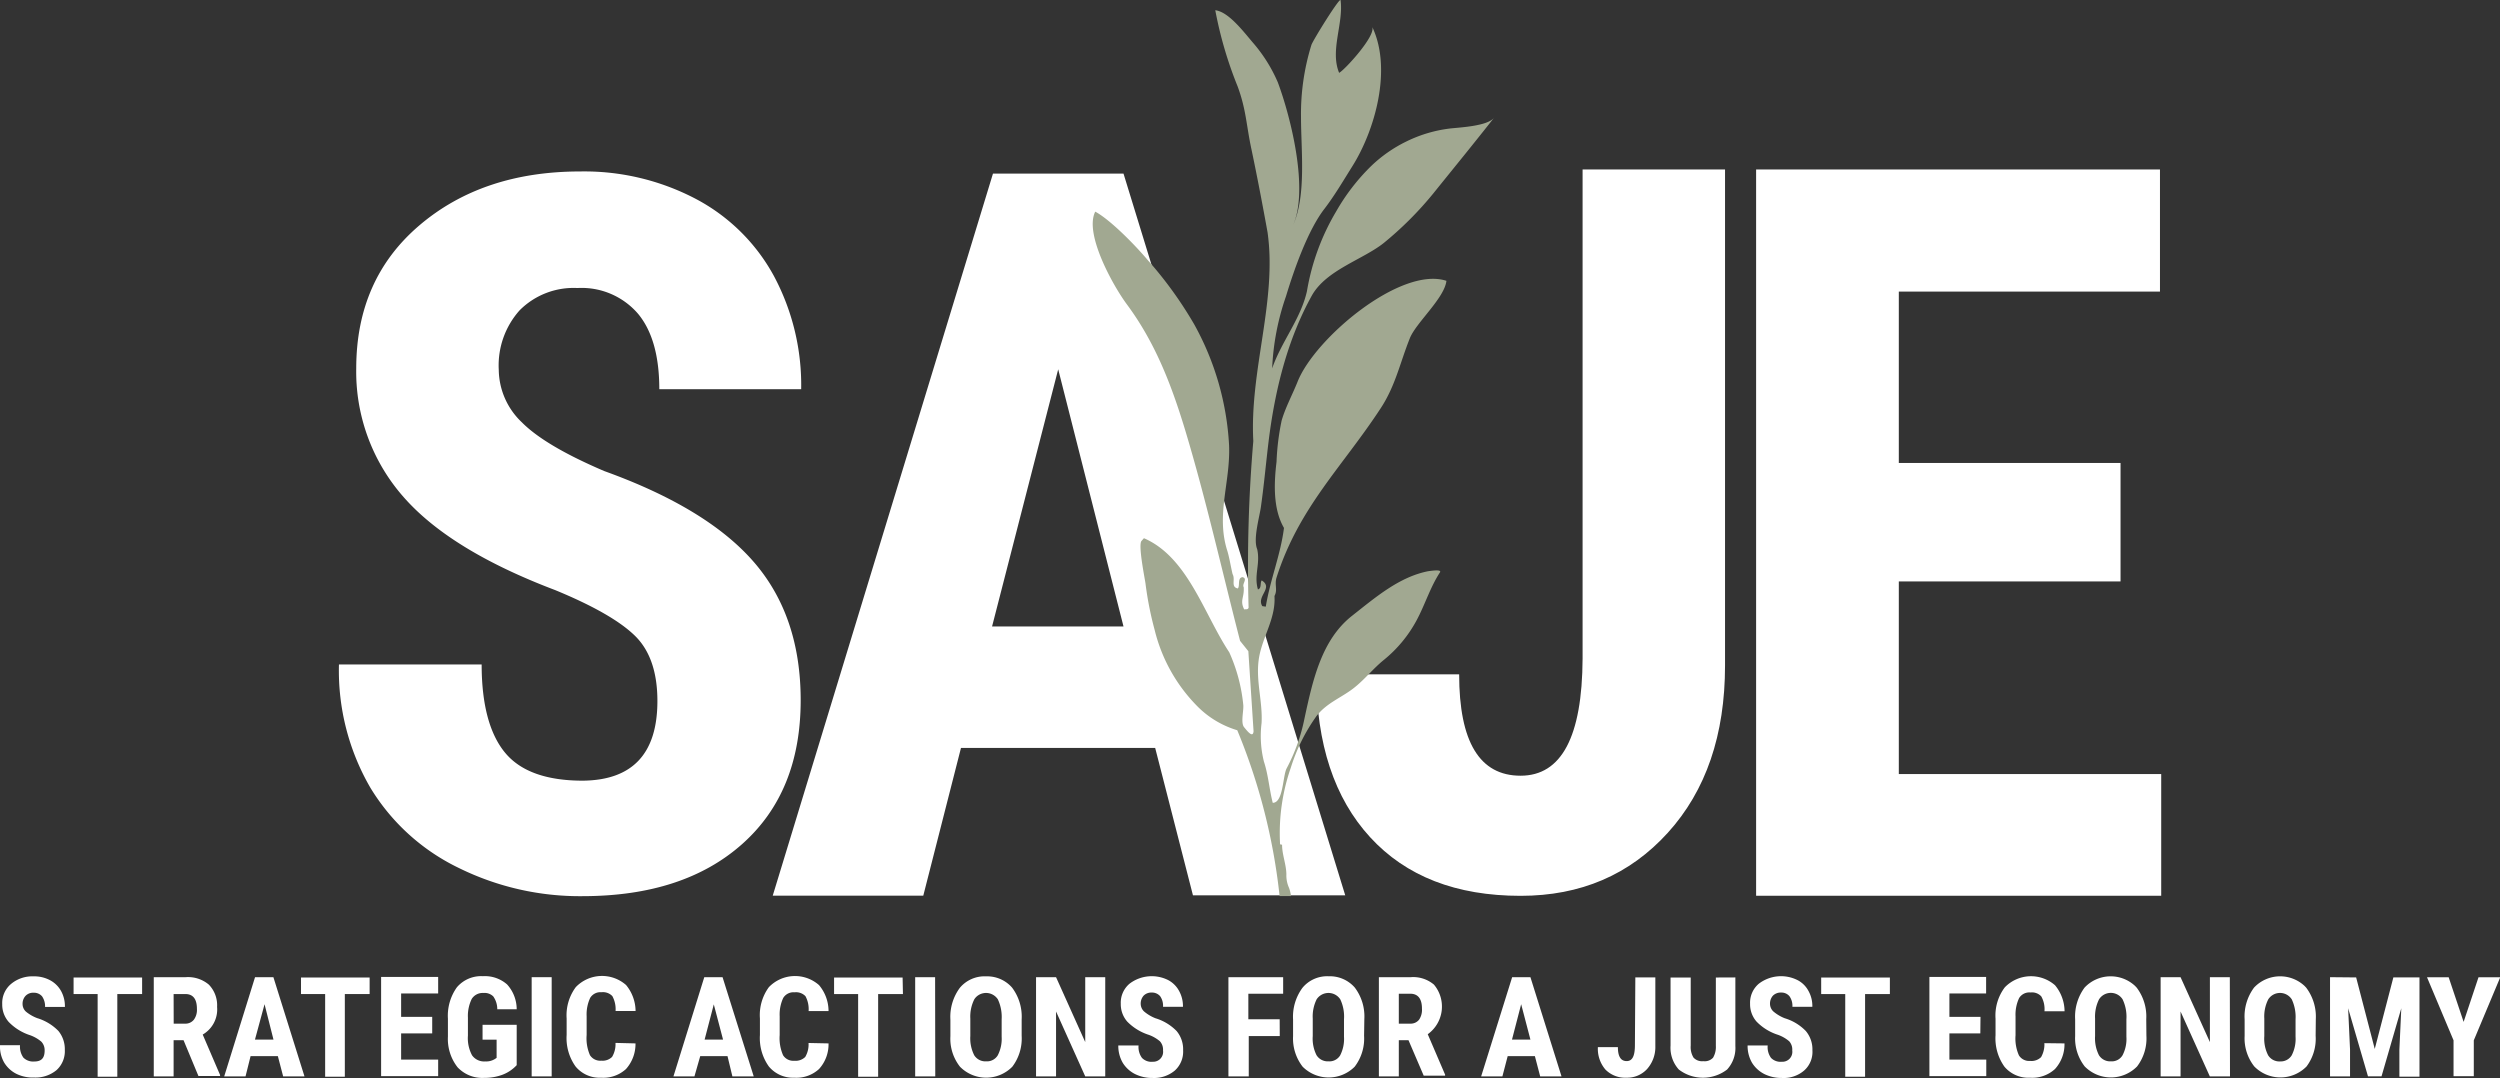 <svg id="Layer_1" data-name="Layer 1" xmlns="http://www.w3.org/2000/svg" width="302.4" height="130.41" viewBox="0 0 302.4 130.41"><rect x="0" y="0" width="302.4" height="130.41" fill="#333333" stroke="none"/><defs><style>.cls-1{fill:#fff;}.cls-2{fill:#a1a891;}</style></defs><path class="cls-1" d="M79.52,84.79c0-3.47-.9-6.1-2.7-7.87s-5-3.62-9.66-5.54Q54.34,66.52,48.71,60a22.92,22.92,0,0,1-5.62-15.43q0-10.8,7.64-17.31t19.42-6.52a29,29,0,0,1,14,3.31,22.92,22.92,0,0,1,9.46,9.33,28,28,0,0,1,3.3,13.7H79.75q0-6-2.55-9.1a9,9,0,0,0-7.35-3.14,9.2,9.2,0,0,0-7,2.7,10,10,0,0,0-2.52,7.2,8.88,8.88,0,0,0,2.81,6.36q2.81,2.83,9.95,5.88Q85.55,61.47,91.2,68t5.65,16.7q0,11.11-7.08,17.4t-19.27,6.3a33.11,33.11,0,0,1-15-3.41A25.4,25.4,0,0,1,44.81,95.3,28.21,28.21,0,0,1,41,80.37H58.26c0,4.93,1,8.49,2.87,10.72s5,3.34,9.37,3.34Q79.52,94.34,79.52,84.79Z"/><path class="cls-1" d="M139.73,90.47H116.24l-4.56,17.87H93.47L120.11,21H135.9l26.82,87.3H144.3ZM120,75.78h15.9L128,44.67Z"/><path class="cls-1" d="M191.43,20.5h17.23v60q0,12.6-6.92,20.23t-17.81,7.63q-11.7,0-18.2-7.09t-6.51-19.7H176.5q0,12.26,7.43,12.26t7.5-14.16Z"/><path class="cls-1" d="M256.5,70.33H229.68v23.3h31.74v14.72h-49V20.5h48.85V35.27H229.68V56H256.5Z"/><path class="cls-2" d="M150,77.52C147.8,69,145.89,60.42,143.35,52c-1.7-5.61-3.68-10.66-7.07-15.22-1.61-2.18-5.16-8.48-3.8-11.18,1.85,1,4.85,4.08,6.3,5.8a47.89,47.89,0,0,1,5.67,7.83,33.83,33.83,0,0,1,4.22,14.65c.17,4.5-1.6,8.37-.22,12.73.25.8.39,1.75.64,2.83.38.66-.26,1.56.64,1.74.29-.35-.09-1.28.57-1.37.67.19-.1.82.14,1.21.09,1.29-.5,1.57.06,2.7.18-.07.42.07.53-.21a178.41,178.41,0,0,1,.57-20.16c-.46-8.58,2.9-17,1.72-25.27-.56-3.1-1.28-6.88-1.94-10-.63-2.91-.63-4.79-1.67-7.61A48.27,48.27,0,0,1,147,1.24c1.61.18,3.43,2.61,4.57,3.94a18.37,18.37,0,0,1,3,4.79c1.54,4.13,3.8,13,1.8,17.36,1.67-3.6,1-9.15,1-13.15a28.17,28.17,0,0,1,1.26-8.75c.22-.62,3.48-5.87,3.53-5.4.36,2.86-1.3,6.07-.18,8.78.61-.28,4.5-4.5,4-5.57,2.43,5.09.36,12.48-2.4,16.87-1.08,1.72-2.15,3.55-3.37,5.14-2,2.58-3.68,7.35-4.66,10.6a30.47,30.47,0,0,0-1.67,8.71c1.12-3.25,3.47-6,4.21-9.35a27.88,27.88,0,0,1,3.53-9.63,25,25,0,0,1,4.25-5.51,16.68,16.68,0,0,1,4.21-2.94,16.42,16.42,0,0,1,5.26-1.58c1.14-.14,4.6-.27,5.4-1.33-2.42,3.08-4.92,6.14-7.37,9.18a41.78,41.78,0,0,1-6,6c-2.52,2-6.9,3.24-8.66,6.3-3,5.4-4.5,11.5-5.27,17.76-.31,2.56-.54,5.14-.9,7.7-.14,1.22-1,4-.47,5.27.4,1.8-.42,3.12.09,4.87.48-.14.23-.82.46-1.09,1.46.9-.68,1.91.07,3.11l.42.06c.53-3.27,1.8-6.3,2.2-9.52-1.34-2.31-1.21-5.4-.9-8a29.5,29.5,0,0,1,.62-5c.47-1.61,1.31-3.14,1.93-4.7,2.1-5.27,12.5-14,18-12.19-.24,2.08-3.6,5-4.4,6.88-1.21,3-1.75,5.79-3.55,8.53-4.65,7.11-9.9,12-12.6,20.48-.27.9.16,1.48-.25,2.23.18,2.84-1.59,5.1-1.92,7.82-.32,2.53.5,5,.36,7.55a12.78,12.78,0,0,0,.28,4.65c.54,1.64.64,3.29,1.07,5,1.3,0,1.2-3.29,1.69-4.18a22.21,22.21,0,0,0,2.16-6.07c1-4.64,2.07-9.48,5.74-12.37,2.86-2.25,5.71-4.71,9.23-5.4.09,0,1.68-.28,1.41.14-1.18,1.8-1.8,3.89-2.81,5.77a15.76,15.76,0,0,1-4,4.84c-1.23,1-2.2,2.23-3.41,3.22-1.52,1.27-3.41,1.88-4.69,3.52a22,22,0,0,0-3.14,6.3,24.05,24.05,0,0,0-1.29,9.25l.24.05c0,1.22.51,2.37.52,3.6a3.6,3.6,0,0,0,.32,1.61,4.75,4.75,0,0,1,.24,1h-1.38a72.56,72.56,0,0,0-5.12-20.06,11.35,11.35,0,0,1-4.77-2.84,19.78,19.78,0,0,1-5.22-9.28,41.07,41.07,0,0,1-1.11-5.62c-.1-.72-.9-4.64-.49-5.15l.3-.34c5.31,2.3,7.24,9.15,10.32,13.8a20.22,20.22,0,0,1,1.69,6.3c.1.69-.35,2.25.12,2.78.28.33,1.06,1.39,1.13.47L151,78.77Z"/><path class="cls-1" d="M5.4,127.06A1.5,1.5,0,0,0,5,126a4.38,4.38,0,0,0-1.36-.78,6.27,6.27,0,0,1-2.58-1.6,3.15,3.15,0,0,1-.79-2.16A3,3,0,0,1,1.36,119a4,4,0,0,1,2.7-.9,4.05,4.05,0,0,1,2,.47,3.29,3.29,0,0,1,1.33,1.31,3.79,3.79,0,0,1,.46,1.92H5.45a2.1,2.1,0,0,0-.36-1.28,1.28,1.28,0,0,0-1-.44,1.28,1.28,0,0,0-1,.38,1.4,1.4,0,0,0-.36,1,1.25,1.25,0,0,0,.4.9,4.8,4.8,0,0,0,1.39.8,6,6,0,0,1,2.55,1.55A3.48,3.48,0,0,1,7.84,127a3.09,3.09,0,0,1-1,2.44,4,4,0,0,1-2.7.9A4.56,4.56,0,0,1,2,129.9a3.63,3.63,0,0,1-1.5-1.38A3.93,3.93,0,0,1,0,126.43H2.42a2.3,2.3,0,0,0,.41,1.5,1.67,1.67,0,0,0,1.31.47C5,128.4,5.4,128,5.4,127.06Z"/><path class="cls-1" d="M17.19,120.24h-3v10H11.81v-10H8.9v-2h8.29Z"/><path class="cls-1" d="M22.2,125.82H21v4.38H18.6v-12h3.85a3.9,3.9,0,0,1,2.81.9,3.58,3.58,0,0,1,1,2.7,3.51,3.51,0,0,1-1.74,3.34l2.1,4.89v.12H24Zm-1.19-2h1.37a1.29,1.29,0,0,0,1.08-.49,2,2,0,0,0,.36-1.29c0-1.19-.46-1.8-1.4-1.8H21Z"/><path class="cls-1" d="M33.61,127.75h-3.3l-.61,2.45H27.12l3.73-12h2.22l3.76,12H34.25Zm-2.77-2h2.24L32,121.47Z"/><path class="cls-1" d="M44.71,120.24h-3v10H39.33v-10H36.41v-2h8.3Z"/><path class="cls-1" d="M52.28,125H48.52v3.17H53v2H46.1v-12H53v2H48.52v2.83h3.76Z"/><path class="cls-1" d="M62.5,128.84A4.51,4.51,0,0,1,60.78,130a6.21,6.21,0,0,1-2.22.38,4.1,4.1,0,0,1-3.21-1.28,5.55,5.55,0,0,1-1.17-3.72v-2.15a5.92,5.92,0,0,1,1.08-3.8,3.84,3.84,0,0,1,3.15-1.35,4.06,4.06,0,0,1,2.93,1,4.48,4.48,0,0,1,1.16,3H60.15a2.68,2.68,0,0,0-.48-1.55,1.5,1.5,0,0,0-1.19-.42,1.56,1.56,0,0,0-1.42.72,4.7,4.7,0,0,0-.46,2.27v2.17a4.38,4.38,0,0,0,.5,2.38,1.79,1.79,0,0,0,1.6.74,2,2,0,0,0,1.16-.29l.21-.14v-2.2h-1.7v-1.8H62.5Z"/><path class="cls-1" d="M66.73,130.2H64.31v-12h2.42Z"/><path class="cls-1" d="M76.87,126.21a4.54,4.54,0,0,1-1.15,3.1,4.05,4.05,0,0,1-3,1.05A3.76,3.76,0,0,1,69.62,129a5.9,5.9,0,0,1-1.08-3.81v-2a5.71,5.71,0,0,1,1.11-3.79,4.4,4.4,0,0,1,6.08-.25,5,5,0,0,1,1.15,3.14H74.46a3.32,3.32,0,0,0-.39-1.8,1.56,1.56,0,0,0-1.31-.47,1.45,1.45,0,0,0-1.37.68,4.72,4.72,0,0,0-.43,2.22v2.27a5.11,5.11,0,0,0,.4,2.44,1.47,1.47,0,0,0,1.37.67,1.63,1.63,0,0,0,1.31-.46,3,3,0,0,0,.41-1.69Z"/><path class="cls-1" d="M88,127.75h-3.3L84,130.2H81.46l3.73-12H87.4l3.77,12H88.59Zm-2.77-2h2.23l-1.12-4.26Z"/><path class="cls-1" d="M100.22,126.21a4.44,4.44,0,0,1-1.15,3.1,4.05,4.05,0,0,1-3,1.05A3.78,3.78,0,0,1,93,129a5.9,5.9,0,0,1-1.08-3.81v-2A5.72,5.72,0,0,1,93,119.41a4.39,4.39,0,0,1,6.07-.25,4.88,4.88,0,0,1,1.15,3.14H97.81a3.32,3.32,0,0,0-.38-1.8,1.58,1.58,0,0,0-1.32-.47,1.45,1.45,0,0,0-1.37.68,4.72,4.72,0,0,0-.43,2.22v2.27a5.12,5.12,0,0,0,.41,2.44,1.46,1.46,0,0,0,1.36.67,1.65,1.65,0,0,0,1.32-.46,2.94,2.94,0,0,0,.4-1.69Z"/><path class="cls-1" d="M109.22,120.24h-3v10h-2.42v-10h-2.91v-2h8.29Z"/><path class="cls-1" d="M113.13,130.2H110.7v-12h2.41Z"/><path class="cls-1" d="M123.58,125.29a5.65,5.65,0,0,1-1.13,3.74,4.44,4.44,0,0,1-6.33,0,5.47,5.47,0,0,1-1.16-3.69v-2a5.9,5.9,0,0,1,1.14-3.85,3.89,3.89,0,0,1,3.17-1.39,4,4,0,0,1,3.15,1.36,5.84,5.84,0,0,1,1.16,3.83Zm-2.42-2a5,5,0,0,0-.46-2.41,1.71,1.71,0,0,0-2.37-.49,1.6,1.6,0,0,0-.48.49,4.66,4.66,0,0,0-.48,2.32v2.12a4.55,4.55,0,0,0,.47,2.32,1.59,1.59,0,0,0,1.45.74,1.52,1.52,0,0,0,1.4-.73,4.37,4.37,0,0,0,.47-2.25Z"/><path class="cls-1" d="M133.69,130.2h-2.42l-3.53-7.85v7.85h-2.42v-12h2.42l3.53,7.85v-7.85h2.42Z"/><path class="cls-1" d="M140.68,127.06a1.5,1.5,0,0,0-.38-1.11,4.38,4.38,0,0,0-1.36-.78,6.35,6.35,0,0,1-2.59-1.6,3.18,3.18,0,0,1-.78-2.16,3,3,0,0,1,1.07-2.43,4.43,4.43,0,0,1,4.66-.43,3.2,3.2,0,0,1,1.32,1.31,3.79,3.79,0,0,1,.47,1.92h-2.41a2,2,0,0,0-.35-1.28,1.28,1.28,0,0,0-1-.44,1.3,1.3,0,0,0-1,.38,1.44,1.44,0,0,0-.35,1,1.29,1.29,0,0,0,.4.9,4.89,4.89,0,0,0,1.39.83,6,6,0,0,1,2.55,1.54,3.45,3.45,0,0,1,.79,2.34,3.08,3.08,0,0,1-1,2.44,3.9,3.9,0,0,1-2.7.9,4.65,4.65,0,0,1-2.11-.47,3.69,3.69,0,0,1-1.49-1.36,4.06,4.06,0,0,1-.54-2.1h2.45a2.23,2.23,0,0,0,.41,1.5,1.59,1.59,0,0,0,1.31.47A1.2,1.2,0,0,0,140.68,127.06Z"/><path class="cls-1" d="M154.8,125.32h-3.75v4.88h-2.46v-12h6.62v2H151v3.09h3.79Z"/><path class="cls-1" d="M165,125.29a5.6,5.6,0,0,1-1.14,3.74,4.45,4.45,0,0,1-6.29,0h0a5.56,5.56,0,0,1-1.16-3.7v-2a5.9,5.9,0,0,1,1.14-3.85,3.87,3.87,0,0,1,3.17-1.39,4,4,0,0,1,3.15,1.36,5.79,5.79,0,0,1,1.16,3.83Zm-2.43-2a4.87,4.87,0,0,0-.45-2.41,1.71,1.71,0,0,0-2.37-.49,1.64,1.64,0,0,0-.49.49,4.66,4.66,0,0,0-.47,2.32v2.12a4.44,4.44,0,0,0,.46,2.32,1.6,1.6,0,0,0,1.45.74,1.52,1.52,0,0,0,1.41-.73,4.37,4.37,0,0,0,.46-2.25Z"/><path class="cls-1" d="M170.37,125.82H169.2v4.38h-2.41v-12h3.85a3.88,3.88,0,0,1,2.81.9,4.12,4.12,0,0,1-.75,6l2.1,4.89v.12h-2.59Zm-1.17-2h1.38a1.29,1.29,0,0,0,1.08-.49A2.12,2.12,0,0,0,172,122c0-1.19-.48-1.8-1.42-1.8H169.2Z"/><path class="cls-1" d="M185.66,127.75h-3.29l-.64,2.45h-2.57l3.75-12h2.21l3.76,12H186.3Zm-2.77-2h2.23L184,121.47Z"/><path class="cls-1" d="M197.81,118.23h2.42v8.29a4,4,0,0,1-1,2.79,3.27,3.27,0,0,1-2.49,1.05,3.34,3.34,0,0,1-2.56-1,3.86,3.86,0,0,1-.9-2.7h2.42c0,1.13.35,1.69,1.06,1.69s1-.65,1-1.95Z"/><path class="cls-1" d="M209.91,118.23v8.29a3.85,3.85,0,0,1-1,2.85,4.8,4.8,0,0,1-5.84,0,3.93,3.93,0,0,1-1-2.9v-8.23h2.44v8.23a2.42,2.42,0,0,0,.34,1.46,1.4,1.4,0,0,0,1.18.43,1.37,1.37,0,0,0,1.18-.42,2.54,2.54,0,0,0,.34-1.42v-8.28Z"/><path class="cls-1" d="M216.79,127.06a1.49,1.49,0,0,0-.37-1.11,4.38,4.38,0,0,0-1.36-.78,6.24,6.24,0,0,1-2.59-1.6,3.18,3.18,0,0,1-.78-2.16,3,3,0,0,1,1.07-2.43,4.43,4.43,0,0,1,4.66-.43,3.11,3.11,0,0,1,1.33,1.31,3.7,3.7,0,0,1,.47,1.92h-2.41a2,2,0,0,0-.36-1.28,1.25,1.25,0,0,0-1-.44,1.33,1.33,0,0,0-1,.38,1.44,1.44,0,0,0-.35,1,1.29,1.29,0,0,0,.4.9,4.89,4.89,0,0,0,1.39.83,5.89,5.89,0,0,1,2.54,1.54,3.45,3.45,0,0,1,.8,2.34,3,3,0,0,1-1,2.44,3.79,3.79,0,0,1-2.7.9,4.68,4.68,0,0,1-2.11-.47,3.76,3.76,0,0,1-1.49-1.36,4.06,4.06,0,0,1-.54-2.1h2.43a2.22,2.22,0,0,0,.4,1.5,1.61,1.61,0,0,0,1.31.47A1.2,1.2,0,0,0,216.79,127.06Z"/><path class="cls-1" d="M228.6,120.24h-3v10H223.2v-10h-2.91v-2h8.31Z"/><path class="cls-1" d="M239.54,125H235.8v3.17h4.46v2h-6.88v-12h6.86v2H235.8v2.83h3.76Z"/><path class="cls-1" d="M249.72,126.21a4.44,4.44,0,0,1-1.15,3.1,4.05,4.05,0,0,1-3,1.05,3.78,3.78,0,0,1-3.11-1.33,5.9,5.9,0,0,1-1.08-3.81v-2a5.66,5.66,0,0,1,1.12-3.79,4.41,4.41,0,0,1,6.08-.25,5,5,0,0,1,1.15,3.14h-2.43a3.15,3.15,0,0,0-.39-1.8,1.53,1.53,0,0,0-1.3-.47,1.45,1.45,0,0,0-1.38.68,4.72,4.72,0,0,0-.43,2.22v2.27a5,5,0,0,0,.41,2.44,1.46,1.46,0,0,0,1.36.67,1.65,1.65,0,0,0,1.32-.46,3.11,3.11,0,0,0,.4-1.69Z"/><path class="cls-1" d="M259.63,125.29A5.59,5.59,0,0,1,258.5,129a4.44,4.44,0,0,1-6.33,0,5.52,5.52,0,0,1-1.16-3.69v-2a5.9,5.9,0,0,1,1.14-3.85,4.33,4.33,0,0,1,6.11-.2l.19.2a5.78,5.78,0,0,1,1.16,3.82Zm-2.42-2a4.88,4.88,0,0,0-.46-2.41,1.69,1.69,0,0,0-2.85,0,4.66,4.66,0,0,0-.48,2.32v2.12a4.55,4.55,0,0,0,.47,2.32,1.6,1.6,0,0,0,1.45.74,1.51,1.51,0,0,0,1.4-.73,4.27,4.27,0,0,0,.47-2.25Z"/><path class="cls-1" d="M269.74,130.2H267.3l-3.54-7.85v7.85h-2.41v-12h2.41l3.55,7.85v-7.85h2.41Z"/><path class="cls-1" d="M280.1,125.29A5.6,5.6,0,0,1,279,129a4.43,4.43,0,0,1-6.32,0,5.48,5.48,0,0,1-1.17-3.69v-2a5.84,5.84,0,0,1,1.14-3.85,4.33,4.33,0,0,1,6.11-.2l.19.2a5.82,5.82,0,0,1,1.17,3.82Zm-2.43-2a5,5,0,0,0-.46-2.41,1.69,1.69,0,0,0-2.84,0,4.56,4.56,0,0,0-.48,2.32v2.13a4.41,4.41,0,0,0,.46,2.31,1.59,1.59,0,0,0,1.45.75,1.56,1.56,0,0,0,1.4-.73,4.33,4.33,0,0,0,.47-2.26Z"/><path class="cls-1" d="M285,118.23l2.25,8.65,2.25-8.65h3.16v12h-2.43v-3.27l.23-5-2.39,8.23h-1.64l-2.4-8.23.23,5v3.24h-2.42v-12Z"/><path class="cls-1" d="M298,123.61l1.8-5.4h2.63l-3.2,7.63v4.34h-2.45v-4.34l-3.21-7.63h2.62Z"/></svg>